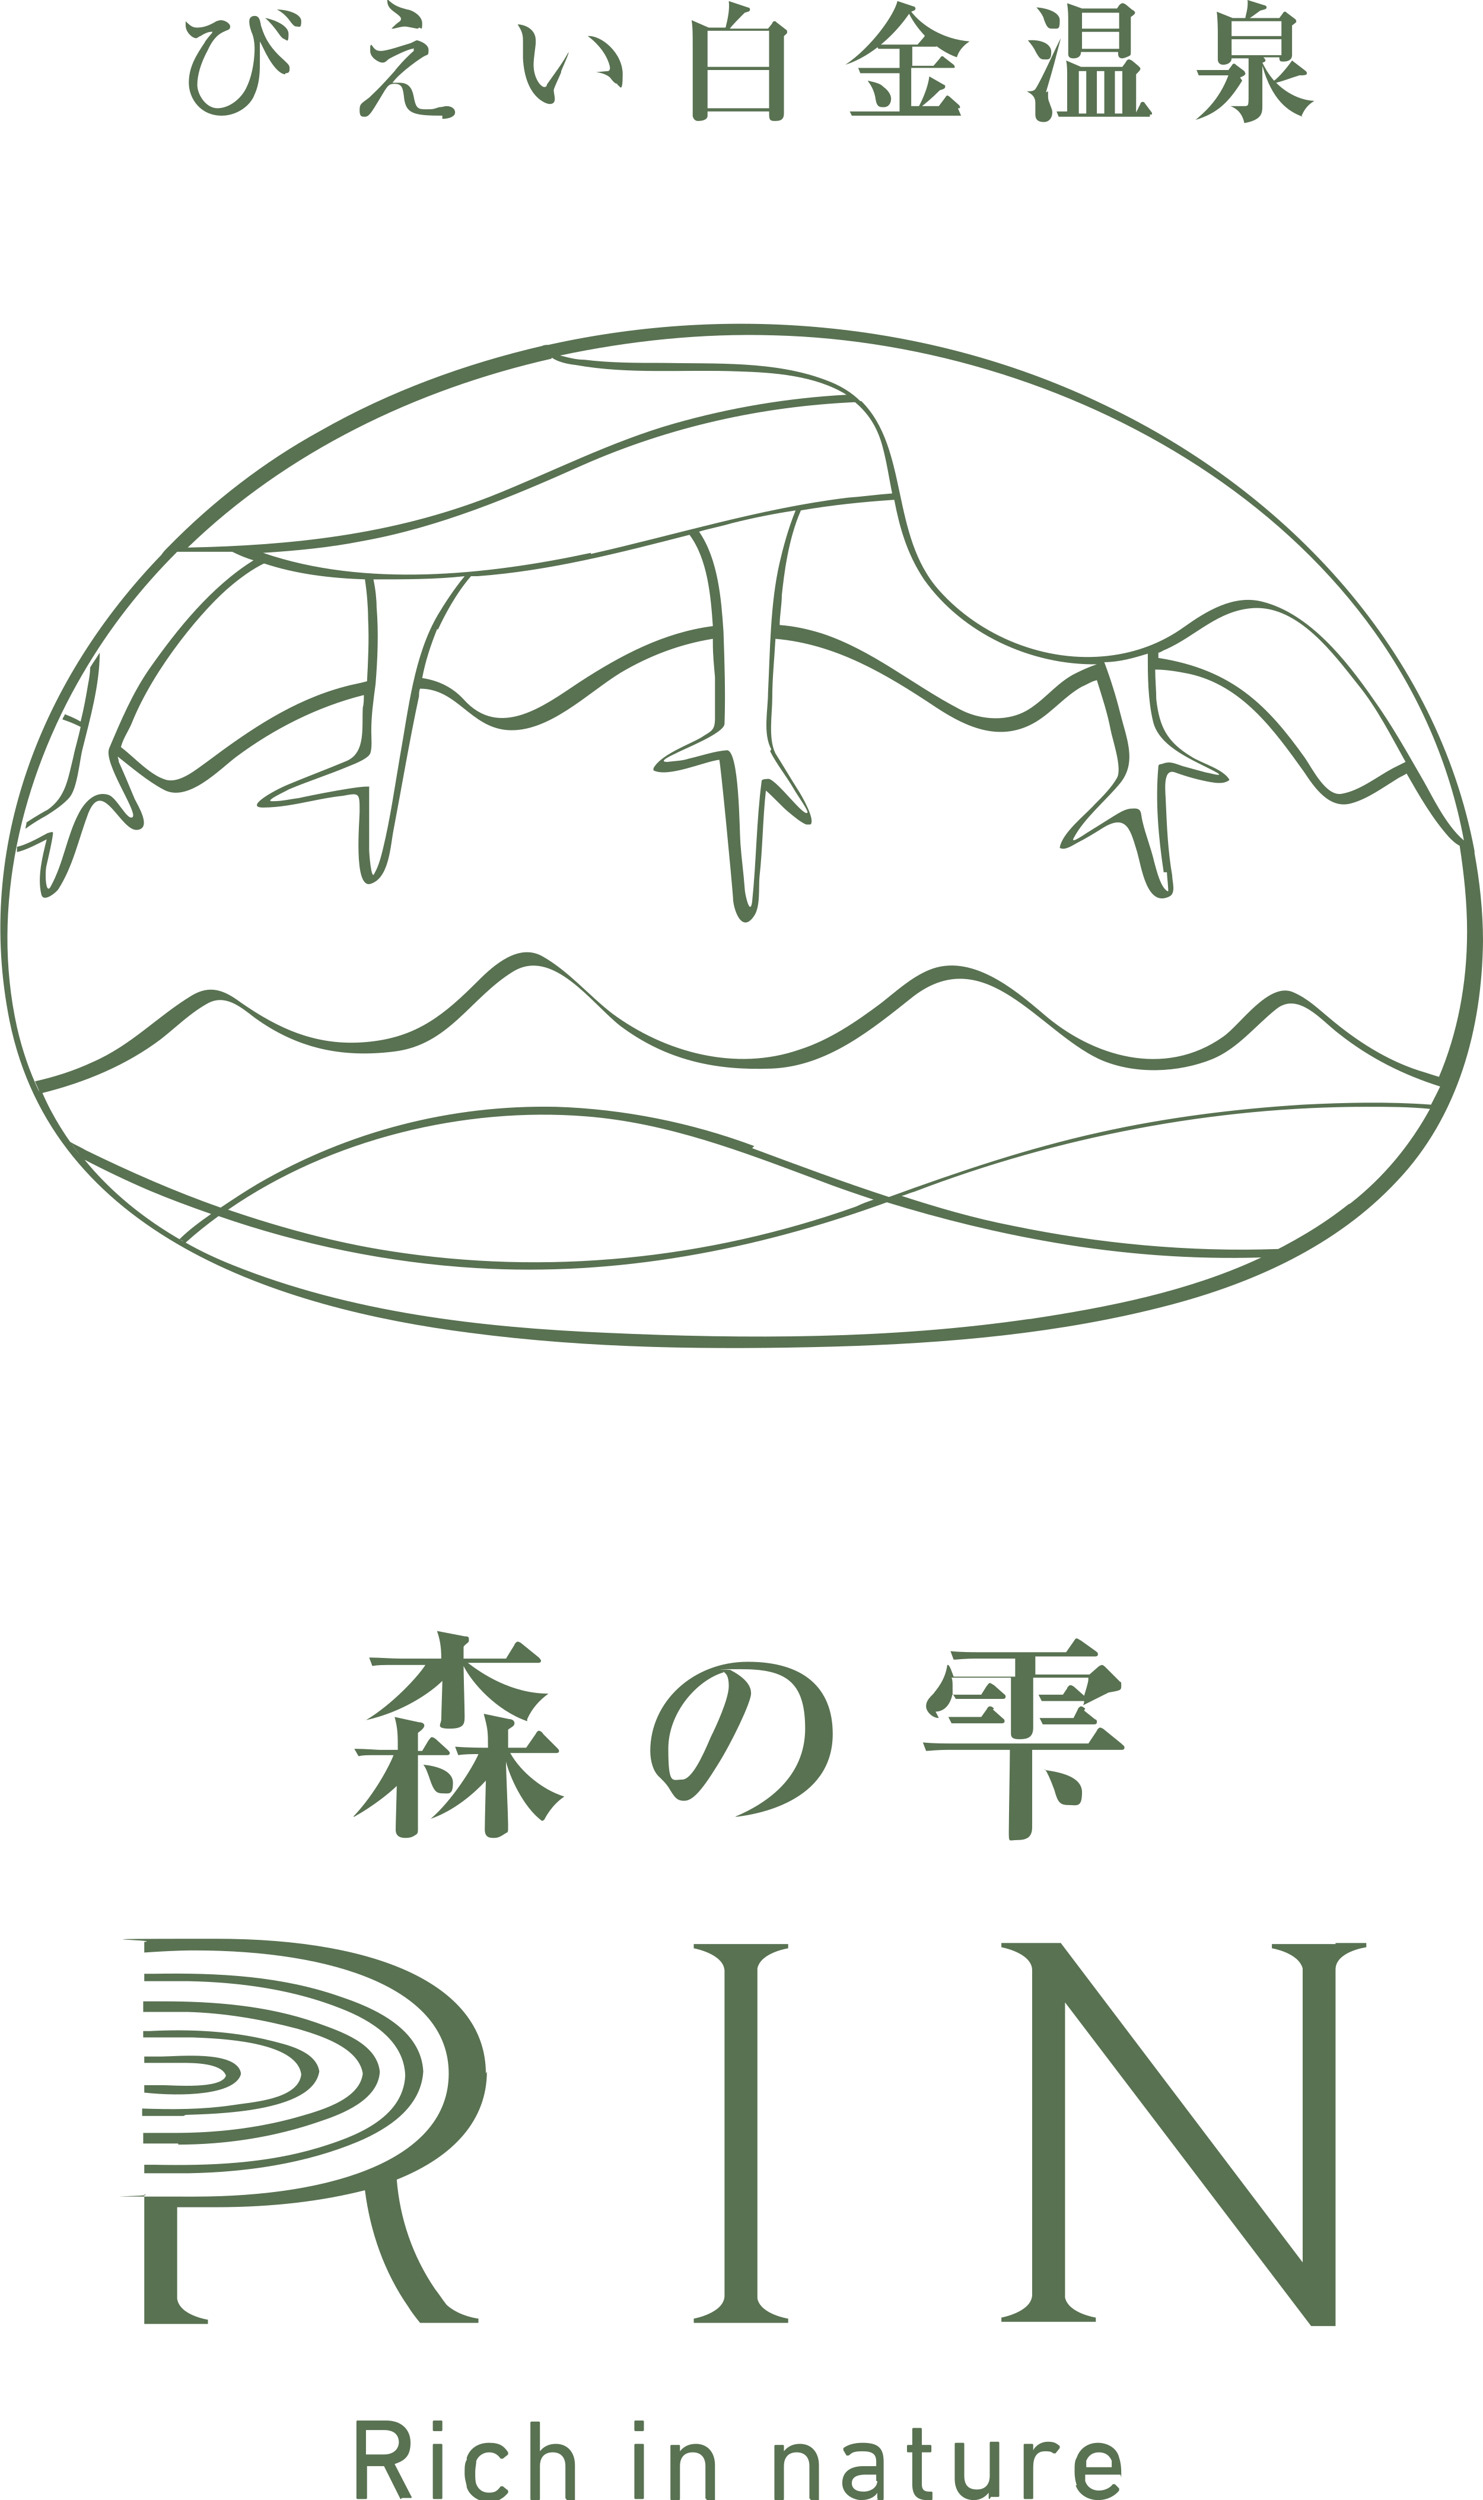 <?xml version="1.0" encoding="UTF-8"?>
<svg id="_レイヤー_1" data-name="レイヤー 1" xmlns="http://www.w3.org/2000/svg" version="1.1" viewBox="0 0 139.8 235.6">
  <defs>
    <style>
      .cls-1 {
        fill: #597252;
        stroke-width: 0px;
      }
    </style>
  </defs>
  <g>
    <path class="cls-1" d="M26.9,7c-.6,0-1.4-1-2.1-2.5,0,0-.3-.6-.3-.6,0,0,0,0,0,.1,0,.2,0,.5,0,.7,0,.4,0,.7,0,.9,0,1.1,0,2.2-.5,3.3-.4,1.1-1.7,2-3.1,2-2,0-3.1-1.6-3.1-3.1s.7-2.6,1.5-3.8c0-.1.6-.8.7-.9,0,0,0,0,0-.1s0,0-.1,0c-.3,0-.7.2-1,.4-.1,0-.3.2-.4.2-.4,0-1-.6-1-1.2s0-.2,0-.4c.5.5.7.6,1.1.6.7,0,1.3-.3,1.8-.6,0,0,.3-.1.4-.1.4,0,.9.3.9.6s-.2.3-.4.4c-.5.2-1.1.5-1.7,1.8-.7,1.3-1,2.4-1,3.3s.8,2.2,1.9,2.2,2.3-.9,2.8-2.1c.6-1.3.7-2.9.7-3.5s-.1-1.2-.3-1.6c-.2-.6-.2-.8-.2-1,0-.4.3-.5.5-.5.4,0,.5.3.6.9.2.6.5,1.8,2.1,3.2.3.3.6.5.6.8s0,.5-.4.5ZM26.9,3.7c-.2,0-.4-.2-.6-.5q-.7-1-1.3-1.5c.2,0,2.2.5,2.2,1.5s-.2.5-.4.5ZM28,2.5c-.2,0-.3,0-.8-.7-.5-.6-.9-.8-1.1-.9,1,0,2.3.4,2.3,1.1s-.2.5-.4.5Z"/>
    <path class="cls-1" d="M41.7,10.9c-2.7,0-3.4-.2-3.6-1.6-.1-1-.2-1.4-.9-1.4s-.7.3-1.7,1.9c-.6,1-.8,1.2-1.1,1.2s-.5,0-.5-.6.1-.6.9-1.2c.5-.5.8-.7,2.4-2.5.2-.3,1.1-1.3,1.8-1.9,0,0,0,0,0-.2s0,0-.1,0c-.4,0-2.2.9-2.3,1-.3.3-.4.3-.6.3s-1.1-.4-1.1-1.1,0-.4.1-.6c.3.4.4.6.9.6.6,0,2-.5,2.7-.7.1,0,.6-.3.7-.3s1.1.3,1.1.9-.1.4-.4.6c-.1,0-2.3,1.5-3,2.5.2,0,.4,0,.7,0,1,0,1.2.8,1.3,1.3.2,1.1.4,1.2,1.1,1.2s.7,0,1.3-.2c.3,0,.5-.1.7-.1.4,0,.8.2.8.6s-.6.6-1.2.6ZM39.4,2.7c-.2,0-1-.2-1.2-.2-.2,0-.3,0-1.1.2,0,0-.1,0-.2,0h0c.3-.3.5-.5.8-.7,0,0,.1-.1.1-.2s0-.2-.4-.5c-.7-.5-.9-.7-.9-1.4.7.7,1.2.8,1.9,1,.3,0,1.4.5,1.4,1.3s-.1.4-.3.4Z"/>
    <path class="cls-1" d="M52.9,6.8c-.1.3-.7,1.5-.7,1.7s.1.6.1.8c0,.4-.2.5-.5.5-.3,0-2.3-.6-2.5-4.3,0-.3,0-1.5,0-1.7,0-.7-.2-1-.5-1.5.6,0,1.7.4,1.7,1.5s0,.1,0,.3c0,.2-.2,1.4-.2,2,0,1.3.7,2.1,1,2.1s.2-.2.3-.3c.7-1,1.4-1.9,2-3h0c0,.2-.1.4-.7,1.8ZM58.2,7.9c-.2,0-.4-.2-.7-.6,0,0-.4-.4-1.3-.5h0c0,0,1-.1,1.1-.1.1,0,.2-.1.2-.3s-.2-.9-.7-1.6c-.5-.7-1.1-1.2-1.4-1.4,1.3-.1,3.3,1.6,3.3,3.6s-.3,1-.5,1Z"/>
    <path class="cls-1" d="M73.9,3.4c0,.4,0,.8,0,.9,0,2.6,0,6,0,6.3s0,0,0,.1c0,.7-.5.7-.9.7-.5,0-.5-.2-.5-.9h-5.8c0,.2,0,.3,0,.4,0,.4-.5.5-.9.5s-.5-.4-.5-.5,0-.7,0-.8c0-1.8,0-3.6,0-5.4s0-2-.1-2.8l1.6.7h1.6c.2-.8.4-1.7.3-2.5l1.8.6c0,0,.2,0,.2.2,0,.2-.2.2-.5.3-.4.4-1.2,1.2-1.4,1.5h3.6l.4-.5c0-.1.1-.2.2-.2s.1,0,.2.1l.9.7s.1,0,.1.2,0,.1-.4.5ZM72.5,2.9h-5.8v3.4h5.8v-3.4ZM72.5,6.6h-5.8v3.6h5.8v-3.6Z"/>
    <path class="cls-1" d="M90.2,5.4c-2-.7-3.7-2.5-4.5-4.1-1.3,1.9-3.5,4-6,4.8h0c2.5-1.7,4.6-4.7,4.9-6l1.5.5c.1,0,.2.1.2.2,0,.2-.2.2-.4.3,1,1.3,3,2.6,5.5,2.8h0c-.9.6-1.1,1.2-1.2,1.5ZM90.6,10.9h-9c-.8,0-1,0-1.3,0l-.2-.4c.8,0,1.6,0,1.8,0h2.9v-3.6h-2.3c-.5,0-1,0-1.4,0l-.2-.5c.6,0,1.2,0,1.8,0h2.1v-1.8h-1c-.3,0-.7,0-1,0l-.2-.4c.5,0,1.1,0,1.4,0h2.5l.6-.7c0,0,.1-.2.2-.2s.1,0,.2.1l.7.7c0,0,.1.1.1.2,0,.1,0,.1-.2.1h-2.1v1.8h2l.6-.7c0,0,.1-.2.2-.2s.1,0,.2.1l.9.7c0,0,.1.1.1.2s0,.1-.2.1h-3.9v3.6h2.6l.6-.8c0,0,.1-.2.2-.2s0,0,.2.1l.9.8c0,0,.1.1.1.2,0,.1,0,.1-.2.1ZM83.2,10.1c-.5,0-.6-.3-.7-1-.2-.9-.6-1.3-.7-1.5h0c.9.2,1.2.3,1.5.6.4.3.7.7.7,1.1s-.2.8-.7.8ZM88.6,8.5c-.8.8-1.4,1.3-2.2,1.9h0c.5-.8,1.1-2.2,1.2-3.2l1.4.8c.1,0,.1.1.1.2,0,.1-.1.2-.5.3Z"/>
    <path class="cls-1" d="M98.4,5.6c-.4,0-.5-.3-.7-.6-.3-.6-.4-.7-.8-1.2h0c1.2-.1,2.2.3,2.2,1.1s-.3.7-.7.7ZM98.8,8.6c0,0,0,.3,0,.4s0,.4.1.6c.2.6.3.7.3,1,0,.5-.3.9-.8.9s-.8-.2-.8-.7,0-.9,0-1.1c0-.7-.5-.9-.8-1.1h0c.1,0,.2,0,.2,0,.4,0,.5-.1.6-.2.6-.9,2.1-4.3,2.4-4.8h0c-.6,2.3-.6,2.4-1.4,5.1ZM99.2,2.7c-.4,0-.5-.1-.8-.9,0-.2-.4-.8-.7-1.1h0c.5,0,2.2.3,2.2,1.2s-.1.8-.7.8ZM108.4,11h-7.3c-.8,0-1,0-1.3,0l-.2-.5c.4,0,.9,0,1,0,0-.5,0-2.9,0-3.4,0-.4,0-1-.1-1.4l1.4.6h3.9l.3-.4c.1-.2.2-.3.3-.3s.1,0,.3.1l.6.5c.2.2.2.2.2.3,0,.1-.1.2-.4.5v3.6h0l.4-.8c0-.1.1-.2.2-.2,0,0,.2,0,.2.1l.6.8c0,0,.1.1.1.2,0,.1,0,.1-.2.1ZM106.6,1.8c0,.5,0,2.6,0,3s0,.4-.2.5c-.2.1-.5.2-.6.2-.4,0-.4-.3-.4-.6h-3.5c0,.6-.6.6-.7.6-.3,0-.5-.1-.5-.4,0-.5,0-2.7,0-3.2s0-.8-.1-1.6l1.4.5h3.3l.2-.3c.1-.1.2-.2.3-.2s.1,0,.3.1l.6.5c.2.1.3.2.3.3s-.1.2-.4.4ZM102.4,6.7h-.7v4h.7v-4ZM105.5,1.2h-3.5v1.5h3.5v-1.5ZM105.5,3h-3.5v1.6h3.5v-1.6ZM104.1,6.7h-.7v4h.7v-4ZM105.8,6.7h-.7v4h.7v-4Z"/>
    <path class="cls-1" d="M117.1,7.6c-1.3,2.1-2.4,3.1-4.4,3.7h0c.7-.6,2.2-1.8,3.1-4.2h-1.6c-.7,0-1,0-1.2,0l-.2-.5c.6,0,1.2,0,1.5,0h1.5l.3-.4c0,0,.1-.2.2-.2s.1,0,.2.1l.8.6c0,0,.1.2.1.2,0,.1,0,.2-.5.4ZM122.8,11c-1.4-.5-2.9-1.6-3.8-4.8,0,.6,0,3.2,0,3.8s0,1.3-1.7,1.6c-.2-1-.8-1.4-1.3-1.6h0c.3,0,.7,0,1.2,0s.5,0,.5-1,0-2.8,0-3.5h-1.6c0,.4-.4.6-.8.6s-.5-.3-.5-.5,0-2,0-2.4,0-1.3-.1-2.1l1.5.6h1.2c0-.2.3-1,.2-1.7l1.6.5c.1,0,.2.1.2.2,0,.2-.3.2-.6.3-.7.5-.8.6-1,.7h2.8l.3-.4c0,0,.1-.2.2-.2s.1,0,.2.1l.8.6c0,0,.1.1.1.2s0,.1-.4.4c0,.4,0,2.4,0,2.8,0,.6-.7.6-.8.6-.3,0-.4,0-.4-.4h0c0,0-2.1,0-2.1,0h.6c.2.2.2.3.2.3,0,.1-.2.2-.3.2.2.4.5,1,1.1,1.7.2-.1,1-.9,1.7-1.9l1.3,1c0,0,.1.1.1.2,0,.2-.3.2-.7.2-1,.3-1.1.4-2.2.7,1.5,1.5,3.1,1.7,3.6,1.7h0c-.8.5-1,1-1.2,1.4ZM120.8,2h-4.7v1.4h4.7v-1.4ZM120.8,3.7h-4.7v1.5h4.7v-1.5Z"/>
  </g>
  <g>
    <g>
      <path class="cls-1" d="M39.4,172.3c0,.3,0,.5-.2.6-.3.2-.5.3-1,.3-.9,0-.9-.6-.9-.8,0-.6.1-3.5.1-4.1-.6.6-2.2,1.9-4,2.9h-.1c2.1-2.2,3.5-5,3.8-5.8h-1.6c-1,0-1.3,0-1.7.1l-.4-.7c1,0,2.1.1,2.4.1h1.7c0-1.4,0-2-.3-3.1l2.3.5c.4,0,.5.2.5.3,0,.2-.2.4-.6.7v1.7h.4l.6-1c.1-.1.2-.3.3-.3s.3.1.4.2l1.1,1c.1.1.2.2.2.3,0,.2-.2.2-.3.2h-2.7s0,6.8,0,6.9ZM49.7,162.2c-2.9-1-5.2-3.6-6-5.2,0,.7.1,4,.1,4.7s0,1.2-1.4,1.2-.8-.4-.8-.9.1-3.2.1-3.6c-1,1-3.6,2.9-7.2,3.7h0c2.5-1.5,4.9-4.1,5.6-5.2h-2.7c-1.4,0-1.8,0-2.3.1l-.3-.8c1,0,2,.1,3,.1h3.8c0-1.3-.2-2-.4-2.6l2.6.5c.4,0,.4.1.4.3s0,.2-.1.3c0,0-.4.3-.4.4,0,.6,0,.7,0,1.1h4l.8-1.3c0-.1.2-.3.3-.3s.3.1.4.2l1.6,1.3c0,0,.2.2.2.3,0,.2-.2.2-.3.2h-6.6c1.3,1,4.1,2.9,7.6,2.9h0c-.8.6-1.5,1.3-2,2.4ZM51.1,171.6c-1.8-1.3-3.1-4.3-3.4-5.6,0,.9.2,5.2.2,6s0,.6-.3.8c-.3.2-.6.4-1,.4s-.9,0-.9-.8.1-4.4.1-4.6c-1,1.1-2.9,2.8-5.2,3.6h0c2-1.7,4-4.9,4.5-6.1-.6,0-1.3,0-1.9.1l-.3-.8c1.2.1,2.6.1,3.1.1,0-1.5,0-1.7-.4-3.2l2.4.5c.2,0,.5.1.5.4s-.4.4-.6.6c0,1,0,1.3,0,1.7h1.7l.9-1.3c.1-.2.2-.3.3-.3s.3.1.4.3l1.3,1.3c.1.1.2.2.2.3,0,.2-.2.2-.3.2h-4.3c1,1.8,3.1,3.5,5.1,4.1h0c-1.2.8-1.8,2-1.9,2.2Z"/>
      <path class="cls-1" d="M69.3,171.2h0c3.1-1.3,6.6-3.8,6.6-8.3s-1.9-5.6-6-5.6-.8,0-1,.1c1.9,1,1.9,1.9,1.9,2.2,0,.8-1.8,4.6-3.2,6.8-1.6,2.6-2.4,3.3-3.1,3.3s-.9-.3-1.5-1.3c-.3-.4-.3-.4-.8-.9-.6-.5-.9-1.5-.9-2.5,0-4.6,4-8.4,9.2-8.4s8,2.4,8,6.8c0,6.5-7.4,7.6-9,7.8ZM68.2,157.6c-2.4.7-5.2,3.7-5.2,7.2s.4,2.9,1.3,2.9,1.9-2.1,2.7-4c.5-1,1.7-3.6,1.7-4.8s-.4-1.2-.5-1.4Z"/>
      <g>
        <path class="cls-1" d="M102.3,161c-.3-.2-.3-.2-.4-.2-.1,0-.3.2-.3.3l-.4.8h-1.5c-.2,0-.9,0-1.7,0l.3.6c.5,0,.9,0,1,0h3.8c.1,0,.3,0,.3-.2s0-.2-.2-.3l-1-.8Z"/>
        <path class="cls-1" d="M88.2,161.3c.4,0,1.3-.2,1.6-1.7l.3.5c.4,0,.8,0,1,0h3.4c.1,0,.3,0,.3-.2s-.1-.2-.2-.3l-.9-.8c-.2-.1-.3-.2-.4-.2s-.2.2-.3.3l-.5.8h-1.1c-.1,0-.9,0-1.6,0,0-.1,0-.3,0-.7s0-.7-.1-.9h5.6c0,1.3,0,3.4,0,4.3,0,.1,0,.8,0,.9,0,.3,0,.6.8.6s1.3-.2,1.3-1.1,0-4,0-4.7h5.2c0,.3,0,.4-.4,1.7l-.9-.8c-.1-.1-.3-.2-.4-.2s-.3.2-.3.3l-.4.6h-.6c-.5,0-1.1,0-1.7,0l.3.6c.4,0,.8,0,1,0h3c0,.1,0,.2-.1.4h0c.4-.2,2-1,2.4-1.2,1.1-.2,1.2-.2,1.2-.6s0-.4-.1-.4l-1.4-1.4c0,0-.2-.2-.3-.2s-.3.1-.4.2l-.8.7h-5.1v-1.7h5.6c.1,0,.3,0,.3-.2s-.1-.2-.2-.3l-1.4-1c-.2-.1-.3-.2-.4-.2s-.1,0-.3.3l-.7,1h-7.9c-1,0-2,0-3-.1l.3.8c.4,0,.8-.1,2.3-.1h3.5v1.7h-5.8c-.2-.5-.3-.9-.5-1.1h-.1c-.2,1.5-1.1,2.4-1.3,2.7-.4.4-.7.7-.7,1.2s.6,1.1,1.2,1.1Z"/>
        <path class="cls-1" d="M93.7,161c-.2-.2-.3-.2-.4-.2-.1,0-.2.1-.3.3l-.5.7h-1.4c-.1,0-.9,0-1.7,0l.3.6c.5,0,.9,0,1,0h3.7c.1,0,.3,0,.3-.2s-.1-.2-.2-.3l-.9-.8Z"/>
        <path class="cls-1" d="M105.7,164.3l-1.6-1.3c-.1-.1-.3-.2-.4-.2s-.3.2-.3.3l-.8,1.2h-12.6c-1,0-2,0-3-.1l.3.8c.4,0,.8-.1,2.3-.1h5.6c0,1.2-.1,6.6-.1,7.7s0,.8.8.8,1.4-.2,1.4-1.2,0-4.7,0-5.5v-1.8h8.4c.1,0,.3,0,.3-.2s-.1-.2-.2-.3Z"/>
      </g>
    </g>
    <g>
      <path class="cls-1" d="M37.8,235.5c0,0-.1,0-.1-.1l-1.5-3h-1.6s0,0,0,0v3c0,0,0,.1-.1.1h-.8c0,0-.1,0-.1-.1v-7.2c0,0,0-.1.1-.1h2.7c1.4,0,2.3.8,2.3,2.1s-.6,1.7-1.5,2l1.6,3.1c0,0,0,.1,0,.1h-.9ZM37.6,230.2c0-.8-.5-1.2-1.4-1.2h-1.7s0,0,0,0v2.3s0,0,0,0h1.7c.9,0,1.4-.5,1.4-1.2Z"/>
      <path class="cls-1" d="M40.9,229.1c0,0-.1,0-.1-.1v-.8c0,0,0-.1.1-.1h.7c0,0,.1,0,.1.1v.8c0,0,0,.1-.1.1h-.7ZM40.9,235.5c0,0-.1,0-.1-.1v-5c0,0,0-.1.1-.1h.7c0,0,.1,0,.1.1v5c0,0,0,.1-.1.1h-.7Z"/>
      <path class="cls-1" d="M44,231.6c.3-.9,1.1-1.4,2.1-1.4s1.4.3,1.8.9c0,0,0,0,0,.2l-.5.4c0,0-.1,0-.2,0-.3-.4-.6-.6-1.1-.6s-1,.3-1.2.8c0,.3-.1.6-.1,1.1s0,.8.1,1.1c.2.5.6.8,1.2.8s.8-.2,1.1-.6c0,0,0,0,.2,0l.5.4c0,0,0,0,0,.2-.4.5-1,.9-1.8.9s-1.8-.5-2.1-1.4c0-.3-.2-.7-.2-1.3s0-1,.2-1.3Z"/>
      <path class="cls-1" d="M53.4,235.5c0,0-.1,0-.1-.1v-3c0-.8-.4-1.3-1.2-1.3s-1.2.5-1.2,1.3v3.1c0,0,0,.1-.1.1h-.7c0,0-.1,0-.1-.1v-7.2c0,0,0-.1.1-.1h.7c0,0,.1,0,.1.1v2.7h0c.3-.4.8-.7,1.5-.7,1.1,0,1.8.8,1.8,2v3.3c0,0,0,.1-.1.1h-.7Z"/>
      <path class="cls-1" d="M59.9,229.1c0,0-.1,0-.1-.1v-.8c0,0,0-.1.1-.1h.7c0,0,.1,0,.1.1v.8c0,0,0,.1-.1.1h-.7ZM59.9,235.5c0,0-.1,0-.1-.1v-5c0,0,0-.1.1-.1h.7c0,0,.1,0,.1.1v5c0,0,0,.1-.1.1h-.7Z"/>
      <path class="cls-1" d="M66.6,235.5c0,0-.1,0-.1-.1v-3c0-.8-.4-1.3-1.2-1.3s-1.2.5-1.2,1.3v3.1c0,0,0,.1-.1.1h-.7c0,0-.1,0-.1-.1v-5c0,0,0-.1.1-.1h.7c0,0,.1,0,.1.1v.5h0c.3-.4.8-.7,1.5-.7,1.1,0,1.8.8,1.8,2v3.3c0,0,0,.1-.1.1h-.7Z"/>
      <path class="cls-1" d="M76.4,235.5c0,0-.1,0-.1-.1v-3c0-.8-.4-1.3-1.2-1.3s-1.2.5-1.2,1.3v3.1c0,0,0,.1-.1.1h-.7c0,0-.1,0-.1-.1v-5c0,0,0-.1.1-.1h.7c0,0,.1,0,.1.1v.5h0c.3-.4.8-.7,1.5-.7,1.1,0,1.8.8,1.8,2v3.3c0,0,0,.1-.1.1h-.7Z"/>
      <path class="cls-1" d="M82.8,235.5c0,0-.1,0-.1-.1v-.5h0c-.2.4-.8.7-1.5.7s-1.8-.5-1.8-1.6.8-1.6,2-1.6h1.2s0,0,0,0v-.4c0-.7-.3-1-1.3-1s-1,.2-1.3.4c0,0-.1,0-.2,0l-.3-.5c0,0,0-.1,0-.2.4-.3,1-.5,1.8-.5,1.5,0,2,.5,2,1.8v3.5c0,0,0,.1-.1.1h-.6ZM82.6,233.8v-.6s0,0,0,0h-1c-.9,0-1.3.3-1.3.8s.4.8,1.1.8,1.3-.4,1.3-1Z"/>
      <path class="cls-1" d="M87.4,235.6c-1,0-1.4-.5-1.4-1.5v-3s0,0,0,0h-.4c0,0-.1,0-.1-.1v-.5c0,0,0-.1.1-.1h.4s0,0,0,0v-1.5c0,0,0-.1.1-.1h.7c0,0,.1,0,.1.1v1.5s0,0,0,0h.8c0,0,.1,0,.1.1v.5c0,0,0,.1-.1.1h-.8s0,0,0,0v3c0,.5.2.7.7.7h.2c0,0,.1,0,.1.1v.6c0,0,0,.1-.1.1h-.4Z"/>
      <path class="cls-1" d="M93.3,235.5c0,0-.1,0-.1-.1v-.5h0c-.3.4-.8.7-1.4.7-1.1,0-1.8-.8-1.8-2v-3.3c0,0,0-.1.1-.1h.7c0,0,.1,0,.1.1v3c0,.9.4,1.3,1.2,1.3s1.2-.5,1.2-1.3v-3.1c0,0,0-.1.1-.1h.7c0,0,.1,0,.1.1v5c0,0,0,.1-.1.1h-.7Z"/>
      <path class="cls-1" d="M96.6,235.5c0,0-.1,0-.1-.1v-5c0,0,0-.1.1-.1h.7c0,0,.1,0,.1.1v.5h0c.2-.4.7-.8,1.4-.8s.8.2,1.1.4c0,0,0,0,0,.2l-.4.5c0,0,0,0-.2,0-.2-.2-.5-.2-.8-.2-.8,0-1.1.6-1.1,1.5v2.9c0,0,0,.1-.1.1h-.7Z"/>
      <path class="cls-1" d="M101.5,234.2c-.1-.3-.2-.7-.2-1.3s0-1,.2-1.3c.3-.9,1.1-1.4,2-1.4s1.8.5,2,1.4c.1.3.2.7.2,1.5s0,.1-.1.1h-3.3s0,0,0,0c0,.3,0,.5,0,.6.2.6.7.9,1.3.9s1.1-.3,1.3-.6c0,0,.1,0,.2,0l.4.4c0,0,0,0,0,.2-.4.5-1.1.9-2,.9s-1.8-.5-2.1-1.4ZM104.8,232.5s0,0,0,0c0-.2,0-.4,0-.6-.2-.5-.6-.8-1.2-.8s-1,.3-1.2.8c0,.2,0,.3,0,.6s0,0,0,0h2.4Z"/>
    </g>
    <path class="cls-1" d="M39.9,166.3c1.1.1,2.8.5,2.8,1.7s-.4,1-1,1-.8-.3-1.1-1.1c-.3-.9-.5-1.4-.7-1.6Z"/>
    <path class="cls-1" d="M98.5,166.8c1.4.2,3.5.6,3.5,2.1s-.5,1.2-1.3,1.2-1-.3-1.3-1.4c-.4-1.1-.7-1.7-.9-2Z"/>
    <g>
      <path class="cls-1" d="M139,80.4h0c0,0,0-.2,0-.2-3.5-18.7-17.6-33.8-34.8-42-16.1-7.8-35-9.6-52.5-5.7h0c-.2,0-.4,0-.6.1h0c-7.3,1.7-14.4,4.3-20.9,8-5.3,2.9-10.2,6.7-14.4,11h0s0,0,0,0c-.2.2-.4.4-.6.7h0C4,63.9-2.4,79.7.9,96.2c4.1,20.2,25.4,27.1,43.4,29.4,11.4,1.5,22.9,1.6,34.3,1.3,10.6-.3,21.3-1.2,31.6-3.9,8-2.1,15.8-5.6,21.5-11.7,5.8-6.1,8-14.4,8.1-22.6,0-2.8-.3-5.6-.8-8.3ZM72.9,31.6c28.6.7,59.7,18.4,65.1,47.6-1.7-1.4-3.1-4.4-3.8-5.6-1.5-2.6-3-5.3-4.8-7.8-2.5-3.6-6-8-10.4-9.1-2.7-.7-5.3.9-7.4,2.4-2.1,1.5-4.5,2.4-7.1,2.7-5.9.7-12.1-1.8-16-6.2-4.6-5.2-2.8-13.3-7.3-17.8h0s0,0-.1,0c-.8-.8-1.9-1.5-3.3-2-4.8-1.8-10.3-1.5-15.3-1.6-2.5,0-5,0-7.4-.3-.8,0-1.5-.2-2.3-.4,6.6-1.4,13.4-2.1,20.1-1.9ZM110,82.2c0,.3.2,1.9.1,1.8-.7-.3-1.1-2.1-1.3-2.8-.3-1.3-.8-2.5-1.1-3.8-.2-.8,0-1.3-1-1.2-.6,0-1.2.4-1.7.7-.8.5-1.6,1-2.4,1.5-.2.1-1.7,1.2-1.4.6,1-1.9,3-3.5,4.4-5.2,1.6-2,.6-4.2,0-6.6-.4-1.6-.9-3.2-1.5-4.8,1.4,0,2.8-.4,4.1-.8,0,2.1,0,4.3.5,6.4.6,2.5,4,3.7,6,4.8.8.5-.8,0-1,0-.7-.2-1.5-.4-2.2-.6-.9-.3-1.2-.5-2-.2,0,0-.3,0-.3.2-.3,3.3,0,6.7.5,10ZM72.6,70.8c.6,1.2,1.5,2.3,2.2,3.5.4.7,1.5,2.2,1.3,2.3-.4.3-2.7-2.9-3.6-3.2-.2,0-.7,0-.7.2-.5,3.8-.5,7.6-.9,11.4-.2,1.4-.7-.8-.7-1.3-.1-1.4-.3-2.8-.4-4.2-.1-1.3-.1-8.9-1.3-8.8-1.2.1-2.3.5-3.6.8-.6.2-1.2.2-2,.3-1,0,.6-.7.8-.8.7-.4,4.6-1.9,4.6-2.8.1-2.9,0-5.8-.1-8.7-.2-3-.5-6.8-2.3-9.4,1-.3,2.1-.5,3.1-.8,2-.5,4-.9,6-1.2-.7,1.7-1.2,3.6-1.5,4.9-.9,3.9-.9,8.3-1.1,12.3,0,1.6-.5,3.8.3,5.3ZM34.9,74.2c0-.4-6.3.9-6.7,1-.8.1-1.6.3-2.4.3-1.2.1,1.3-1,1.4-1.1,1.9-.8,3.8-1.4,5.7-2.2.5-.2,1.8-.7,2-1.2.2-.5.1-1.5.1-2.1,0-1.5.2-2.9.4-4.4.2-2.4.3-4.9.1-7.3,0-.7-.1-1.7-.3-2.6,3,0,5.9,0,8.6-.3-1,1.2-1.9,2.6-2.5,3.6-2.3,3.9-2.8,9-3.6,13.4-.5,2.9-.9,5.8-1.6,8.7-.2.8-.4,1.6-.8,2.3-.3.8-.5-1.9-.5-2.2,0-2,0-4,0-6ZM55.7,52.1c-9.8,2.1-21.3,3.3-30.9,0,3.1-.2,6.3-.5,9.3-1.1,7.3-1.3,14.2-4.2,20.9-7.2,8.2-3.6,16.8-5.5,25.6-5.9,1.2,1,2.1,2.3,2.6,4.2.4,1.5.6,2.9.9,4.4-1.4.1-2.8.3-4.2.4-8.2,1-16.2,3.5-24.2,5.3ZM34.4,54.6c.2,1.3.3,2.7.3,3.7.1,2,0,4-.1,5.9-.7.2-1.4.3-2.1.5-4.9,1.3-9,4.1-13,7.1-1,.7-2.5,2-3.8,1.7-1.5-.4-3-2.1-4.3-3.1.2-.8.7-1.5,1-2.2,2.1-5.3,6.9-11,9.5-13.1,1.8-1.5,3-2,3-2,3,1,6.3,1.4,9.6,1.5ZM41.3,59.3c.6-1.3,1.7-3.4,3.1-5,.2,0,.4,0,.6,0,6.8-.5,13.4-2.2,20-3.9,1.7,2.3,2,5.7,2.2,8.6-4.6.6-8.6,2.7-12.6,5.3-3.3,2.2-7.5,5.4-10.9,1.6-1.1-1.2-2.5-1.8-3.9-2,.3-1.6.8-3.1,1.4-4.6ZM73.7,56.1c.2-1.9.6-5.3,1.8-8,2.9-.5,5.8-.8,8.8-1,.5,2.6,1.2,5.1,2.8,7.5,3.6,5.1,10.1,8.1,16.3,8,0,0,0,0,0,0-.6.2-1.3.5-1.9.8-1.7.8-2.8,2.3-4.3,3.3-2,1.4-4.8,1.2-6.8.1-4.4-2.3-8.1-5.5-12.9-7.1-1.3-.4-2.6-.7-4-.8,0-.9.2-1.9.2-2.8ZM109.2,61.5c.2,0,.4-.2.7-.3,2.9-1.3,4.9-3.7,8.3-3.9,4.2-.2,7.5,4.3,9.8,7.2,1.8,2.2,3.1,4.8,4.5,7.3-.4.2-.8.4-1.2.6-1.5.8-3.1,2.1-4.8,2.4-1.5.3-2.8-2.4-3.5-3.4-3.5-4.9-6.8-8.3-13.8-9.4,0-.2,0-.4,0-.5ZM52,33.7c.6.4,1.4.6,2.3.7,5,.9,10.3.4,15.3.6,3.4.1,7.3.4,10.2,2.2-5.5.3-10.9,1.2-16.2,2.7-6,1.7-11.6,4.6-17.4,6.9-9.3,3.6-18.7,4.6-28.5,4.8,9.3-9,21.5-14.9,34.3-17.8ZM71.1,108c-5.9-2.2-12.3-3.5-18.7-3.7-9.9-.2-19.5,2.3-28,7.2-1.2.7-2.4,1.5-3.6,2.3-4.3-1.5-8.6-3.4-12.7-5.4-.5-.3-1-.5-1.5-.8.4.5.8,1.1,1.2,1.6-1.5-1.9-2.8-3.9-3.8-6.2,4-1,7.9-2.6,11.2-5.1,1.4-1.1,2.7-2.4,4.3-3.3,1.7-1,3.2.3,4.5,1.3,4,2.9,8.2,3.8,13.1,3.2,5.2-.6,7.2-5,11.2-7.5,3.8-2.4,7.5,3,10.2,5.1,4.3,3.2,8.9,4.2,14.2,4,5.3-.2,9.5-3.7,13.4-6.8,6.8-5.2,11.8,3.2,17.5,5.9,3.3,1.5,7.5,1.3,10.7,0,2.4-1,4-3.1,6-4.7,2.1-1.7,4.3,1.1,5.9,2.3,2.9,2.3,6.1,3.9,9.6,5,0-.2.2-.4.2-.6-.3.8-.7,1.5-1.1,2.3-4-.3-8.1-.2-12.1,0-6.4.4-12.8,1.2-19.1,2.6-6.8,1.5-13.3,3.7-19.9,6.1-4.3-1.4-8.6-3-12.9-4.6ZM82.5,113c-.6.2-1.2.4-1.8.7-14.1,5-29.2,6.5-43.9,4.2-5.2-.8-10.3-2.2-15.3-3.9,9.7-6.7,22.3-9.7,33.7-8.8,7.7.6,14.7,3.3,21.9,6,1.8.7,3.6,1.3,5.4,1.9ZM7.8,109.2c2.1,1.1,4.2,2.1,6.3,3,1.9.8,3.8,1.5,5.8,2.2-1,.7-2.1,1.5-3,2.4.1,0,.3.1.4.2-3.7-2.1-6.9-4.7-9.4-7.8ZM97,124.3c-13.1,1.9-26.6,1.9-39.8,1.3-11.9-.5-24.1-1.9-35.3-6.4-1.5-.6-3-1.3-4.4-2.1,1-.9,2-1.7,3.1-2.5,7.8,2.7,16,4.4,24.3,4.9,13.3.8,26.3-1.7,38.7-6.2,5.2,1.6,10.5,2.9,15.8,3.8,6.4,1.1,13,1.6,19.5,1.4-6.8,3.2-14.5,4.7-21.8,5.8ZM127.1,113.5c-2.5,2-5.3,3.6-8.2,5,.5-.2,1-.5,1.6-.8-8.4.3-16.9-.5-25.1-2.2-3.6-.7-7-1.7-10.4-2.8.4-.1.8-.3,1.2-.4,13.6-5.2,28.2-8,42.7-8,1.9,0,3.9,0,5.9.2-1.8,3.3-4.3,6.4-7.5,8.9ZM136.1,101.6c-.8-.2-1.6-.5-2.3-.7-3.1-1-5.9-2.8-8.4-4.9-1.1-.9-2.1-1.9-3.5-2.5-2.3-1-5,3.1-6.6,4.2-5.5,3.9-12.3,1.9-17-2.2-2.7-2.3-6.8-5.7-10.7-4.1-1.7.7-3.1,2-4.5,3.1-2.4,1.8-4.9,3.5-7.7,4.4-6,2.1-12.7.3-17.7-3.4-2.2-1.7-4.1-4-6.6-5.4-2.2-1.2-4.5.8-6,2.3-3.2,3.2-5.8,5.4-10.6,5.8-4.6.4-8.2-1.2-11.9-3.8-1.5-1.1-2.8-1.6-4.5-.6-3.3,2-5.7,4.7-9.4,6.3-1.7.8-3.6,1.4-5.4,1.8.1.3.3.6.4,1-.9-1.9-1.6-3.9-2.1-6.1-2.5-11.3.4-23.4,6.2-33.3,2.5-4.3,5.5-8.1,8.9-11.5,1.7,0,3.5,0,5.2,0,.6.3,1.3.6,2,.8-4,2.5-7.2,6.5-9.8,10.2-1.6,2.3-2.7,4.9-3.8,7.5-.6,1.4,2.7,6,2.2,6.5-.5.4-1.5-1.9-2.3-2.1-1.3-.4-2.3.8-2.8,1.8-1.1,2.1-1.4,4.6-2.6,6.8-.5,1-.6-1.3-.4-2,.2-.9.5-2.1.6-3,0-.2-.4,0-.5,0-.4.2-1.9,1.1-2.9,1.3,0,.2,0,.3,0,.5.9-.2,2-.8,2.8-1.2-.4,1.6-.9,3.6-.5,5.2.2.8,1.4-.2,1.6-.5,1.4-2.2,1.9-4.7,2.8-7.1,1.4-3.6,3.1,1.8,4.7,1.5,1.3-.2,0-2.3-.3-2.9-.5-1.2-1-2.4-1.5-3.5,0-.2-.1-.4-.1-.5,1.4,1.1,2.8,2.3,4.3,3.1,2.3,1.3,5.3-1.9,6.9-3.1,3.5-2.6,7.6-4.7,12-5.8,0,.4,0,.8-.1,1.2-.1,1.8.3,4.2-1.5,5-1.9.8-3.8,1.5-5.7,2.3-1.8.8-3.8,2.1-2.2,2.1,1.5,0,3-.3,4.5-.6,1-.2,2-.4,3-.5,1.6-.3,1.6-.3,1.6,1.5,0,.8-.6,7.2,1,6.8,1.8-.5,1.9-3.6,2.2-5.1.8-4.2,1.5-8.4,2.4-12.6,0-.2,0-.5.1-.7,0,0,0,0,0,0,3.5,0,4.7,3.6,8.2,3.9,3.9.3,7.6-3.5,10.7-5.4,2.7-1.6,5.6-2.7,8.7-3.2,0,.1,0,.3,0,.4,0,1.1.1,2.1.2,3.2,0,1.3,0,2.6,0,3.9,0,1.2-.4,1.2-1.3,1.8-1.2.7-3.8,1.6-4.5,2.9,0,0,0,.1,0,.2,1.4.7,4.7-.8,6.2-1,.1,0,1.2,11.5,1.3,13,0,1,.8,3.5,2,1.7.6-.9.4-2.7.5-3.7.3-2.7.3-5.4.6-8.1.7.6,1.6,1.6,2.1,2,.6.5,1.2,1,1.7,1.2.1,0,.3,0,.4,0,.5-.4-.8-2.7-1.2-3.3-.7-1.1-1.4-2.3-2.1-3.4-.7-1.4-.3-3.7-.3-5.2,0-1.9.2-3.7.3-5.6,5.7.5,10.4,3.3,15.2,6.5,2.9,1.9,6.1,3.3,9.4,1.3,1.6-1,2.7-2.4,4.3-3.3.5-.2.9-.5,1.4-.6.5,1.6,1,3.1,1.3,4.7.2,1,1.1,3.6.6,4.5-.5.9-1.4,1.8-2.1,2.5-.9,1-3.1,2.7-3.3,4.1,0,0,0,0,0,0,.5.3,1.3-.3,1.7-.5.8-.4,1.6-.9,2.4-1.4,2.3-1.4,2.6.4,3.2,2.3.4,1.4.9,5.2,3,4.2.7-.3.3-1.4.3-2-.4-2.3-.5-4.6-.6-6.9,0-.8-.4-3.3.9-2.8,1.1.4,2.2.7,3.3.9.6.1,1.3.2,1.8-.2,0,0,0,0,0,0-.5-1-2.7-1.6-3.6-2.2-2.3-1.4-3-2.8-3.3-5.4,0-.9-.1-1.8-.1-2.8,1.1,0,2.2.2,3.2.4,5,1.1,8,5.3,10.8,9.2,1,1.5,2.4,3.6,4.5,3,1.5-.4,3-1.5,4.3-2.3.3-.2.6-.3.9-.5,1.2,2.1,2.4,4.2,4,6,.3.3.6.6,1,.8.4,2.6.7,5.3.7,8.1,0,4.9-.9,9.6-2.7,13.8Z"/>
      <path class="cls-1" d="M6.5,75.2c.8-.8,1-3.6,1.3-4.7.7-2.8,1.6-6,1.6-9-.3.5-.6.9-.9,1.4,0,.5-.1,1.1-.2,1.6-.2,1.2-.4,2.3-.7,3.5-.5-.3-1-.5-1.5-.7,0,.2-.2.3-.2.5.6.2,1.1.4,1.7.7-.2,1-.5,1.9-.7,2.9-.5,2-.7,3.7-2.4,4.9-.2.1-1.1.6-2,1.2,0,.2-.1.4-.1.6.8-.6,1.7-1.1,1.9-1.2.8-.5,1.7-1.1,2.3-1.8Z"/>
    </g>
    <g>
      <path class="cls-1" d="M125.9,183.2h-6v.4s2.5.4,2.9,1.9v27.7l-22.8-30.1h-5.6v.4s2.8.5,2.9,2.1v30.7c-.1,1.6-2.9,2.1-2.9,2.1v.4h8.9v-.4s-2.6-.4-2.9-1.9v-27.8l23.2,30.5h2.3v-33.6c0-1.7,2.9-2.1,2.9-2.1v-.4h-2.9Z"/>
      <path class="cls-1" d="M71.4,183.2h-6v.4s2.8.5,2.9,2.1v30.7c-.1,1.6-2.9,2.1-2.9,2.1v.4h8.9v-.4s-2.6-.4-2.9-1.9v-31.1c.3-1.5,2.9-1.9,2.9-1.9v-.4h-2.9Z"/>
      <path class="cls-1" d="M45.8,195.4c0-8-9.5-12.7-25.5-12.7s-4.7.1-6.7.3v1c1.5-.1,3.1-.2,4.7-.2,13.2,0,24,3.6,24,11.6s-10.7,11.6-24,11.6-3.2,0-4.7-.2v1h0v11.2h6v-.4s-2.7-.4-2.9-2v-8.6c1.2,0,2.4,0,3.7,0,5.4,0,10.1-.6,14-1.6.5,3.9,1.8,7.7,4.1,11,.3.5.7,1,1.1,1.5h5.5v-.4s-1.8-.2-3-1.3c-.4-.5-.7-1-1.1-1.5-2.1-3.1-3.3-6.6-3.6-10.3,5.5-2.2,8.5-5.7,8.5-10.2Z"/>
      <path class="cls-1" d="M17.8,204.8c5.4-.1,11-.9,16-3,2.8-1.2,5.9-3.2,6.1-6.6-.2-3.9-4.4-5.9-7.7-7-5.6-2-11.7-2.3-17.6-2.2-.3,0-.7,0-1,0v.7c1.4,0,2.8,0,4.2,0,4.9.1,9.9.8,14.4,2.6,2.8,1.1,5.9,3,6,6.3-.2,4.1-4.9,5.8-8.2,6.8-5,1.5-10.3,1.7-15.4,1.6-.3,0-.7,0-1,0v.8c1.4,0,2.8,0,4.2,0Z"/>
      <path class="cls-1" d="M16.8,202.1c4.5,0,9.1-.7,13.4-2.2,2.1-.7,5.4-2,5.6-4.6,0,0,0,0,0-.1,0,0,0,0,0,0-.3-2.7-3.8-3.8-6-4.6-4.6-1.6-9.6-2-14.4-2-.6,0-1.2,0-1.9,0v1c1.8,0,3.4,0,4.2,0,3.5.1,7,.7,10.4,1.6,2,.6,5.7,1.7,6.1,4.2-.3,2.6-4.4,3.6-6.5,4.2-3.7,1-7.5,1.4-11.3,1.4-.8,0-1.8,0-2.9,0v1c1.3,0,2.5,0,3.3,0Z"/>
      <path class="cls-1" d="M17.5,199.3c2.6-.1,12-.2,12.6-4.1,0,0,0,0,0,0-.3-1.9-3-2.5-4.6-2.9-3.6-.9-7.6-1.1-11.4-.9-.2,0-.4,0-.6,0v.6c2.2,0,4,0,4.7,0,2.2.1,9.8.3,10.2,3.5-.3,2.4-4.8,2.6-6.6,2.9-2.8.4-5.6.4-8.4.3v.7c1.3,0,2.6,0,3.9,0Z"/>
      <path class="cls-1" d="M22.7,195.3s0,0,0,0c0,0,0,0,0,0,0,0,0,0,0,0-.5-2.1-6-1.5-7.5-1.5-.4,0-1,0-1.6,0v.6c0,0,.1,0,.2,0,1.1,0,2.3,0,3.4,0,1,0,3.7,0,4.1,1.2-.4,1.3-5,.9-5.9.9-.6,0-1.2,0-1.8,0v.7c3.7.4,8.5.2,9.1-1.7Z"/>
    </g>
  </g>
</svg>